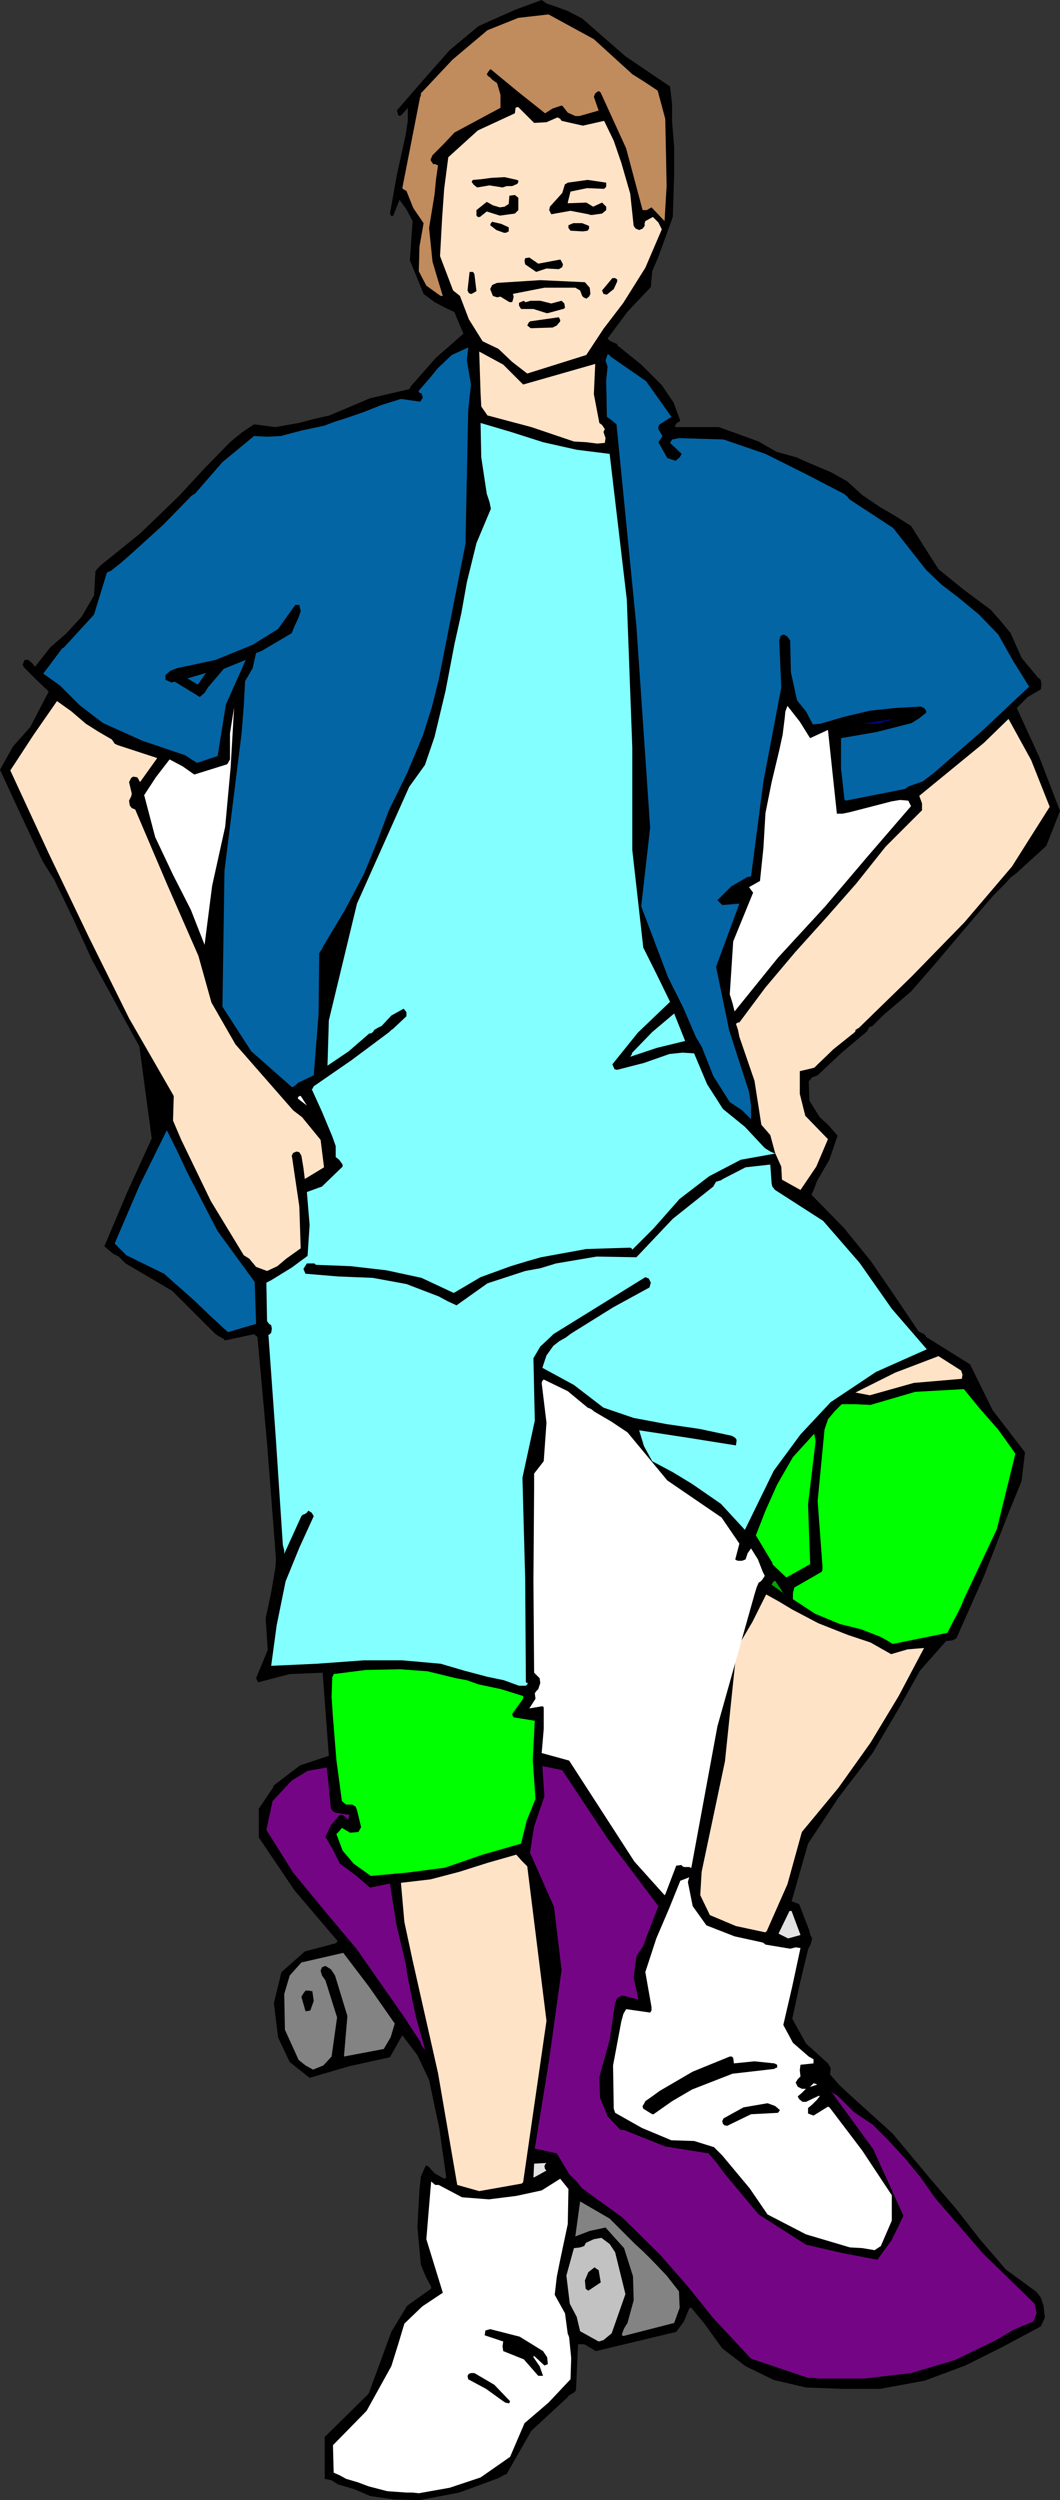 <?xml version="1.0" encoding="UTF-8" standalone="no"?>
<svg
   version="1.0"
   width="66.014mm"
   height="155.668mm"
   id="svg52"
   sodipodi:docname="Skateboarding 16.wmf"
   xmlns:inkscape="http://www.inkscape.org/namespaces/inkscape"
   xmlns:sodipodi="http://sodipodi.sourceforge.net/DTD/sodipodi-0.dtd"
   xmlns="http://www.w3.org/2000/svg"
   xmlns:svg="http://www.w3.org/2000/svg">
  <rect width="100%" height="100%" fill="#333333" stroke="none"/>
  <sodipodi:namedview
     id="namedview52"
     pagecolor="#ffffff"
     bordercolor="#000000"
     borderopacity="0.25"
     inkscape:showpageshadow="2"
     inkscape:pageopacity="0.0"
     inkscape:pagecheckerboard="0"
     inkscape:deskcolor="#d1d1d1"
     inkscape:document-units="mm" />
  <defs
     id="defs1">
    <pattern
       id="WMFhbasepattern"
       patternUnits="userSpaceOnUse"
       width="6"
       height="6"
       x="0"
       y="0" />
  </defs>
  <path
     style="fill:#000000;fill-opacity:1;fill-rule:evenodd;stroke:none"
     d="m 98.734,588.353 9.372,-1.778 9.211,-3.393 1.131,-0.646 0.808,-0.323 5.817,-10.18 8.565,-7.918 0.162,-0.323 0.323,-0.162 1.293,-0.808 v -0.162 l 0.162,-0.162 0.485,-10.827 h 1.454 l 1.939,1.131 0.485,0.323 0.323,0.162 18.907,-4.525 1.778,-2.424 1.293,-3.07 0.162,-0.162 h 0.323 l 3.07,3.717 4.201,5.817 5.494,4.201 6.625,3.232 7.595,1.778 8.726,0.323 h 8.726 l 10.504,-1.939 9.534,-3.555 9.049,-4.525 8.726,-4.686 0.97,-2.101 -0.323,-2.747 -0.646,-1.939 -0.97,-1.293 -7.272,-5.333 -5.979,-6.948 -5.817,-7.433 -5.979,-6.948 -8.888,-10.665 -10.18,-9.211 -2.424,-2.262 -2.101,-2.424 0.162,-1.454 -0.646,-1.131 -5.171,-4.686 -3.232,-5.817 1.778,-8.241 1.939,-8.08 0.646,-1.293 0.323,-1.293 -0.485,-0.97 -0.162,-0.808 -2.424,-6.302 -1.778,-0.646 3.878,-13.574 7.272,-10.988 7.918,-10.342 6.464,-10.988 4.686,-8.403 6.141,-6.948 1.454,-0.162 0.97,-0.485 6.464,-14.543 5.979,-15.351 2.909,-7.11 0.808,-6.787 -7.595,-9.857 -5.333,-10.827 -10.342,-6.464 -0.162,-0.323 -0.323,-0.323 -1.293,-0.646 -5.656,-8.403 -5.656,-8.241 -6.302,-7.756 -7.595,-7.756 0.646,-1.454 0.646,-1.778 2.909,-5.009 1.939,-5.656 -2.101,-2.424 -2.101,-1.939 -2.424,-3.878 -0.162,-4.525 0.808,-0.97 1.293,-0.485 5.656,-5.333 5.979,-5.009 0.485,-0.97 0.808,-0.323 1.131,-1.131 1.293,-1.293 6.625,-5.656 5.494,-6.302 6.949,-8.241 6.949,-8.08 1.454,-1.454 1.293,-1.293 1.293,-1.454 1.293,-0.97 7.11,-6.464 3.232,-8.241 -4.848,-12.604 -5.333,-11.635 2.586,-2.585 3.07,-1.778 0.162,-1.131 -0.162,-0.97 -0.162,-0.323 -0.485,-0.323 -3.878,-4.686 -2.586,-5.817 -2.262,-2.747 -2.424,-2.747 -6.302,-4.686 -5.979,-4.848 -6.464,-10.18 -3.555,-2.262 -3.878,-2.262 -4.04,-2.747 -3.555,-3.232 -3.717,-2.101 -4.201,-1.778 -1.939,-0.808 -2.101,-0.97 -4.686,-1.293 -4.201,-2.424 -9.372,-3.393 h -10.019 -0.162 l -0.162,-0.323 0.485,-0.646 0.808,-0.485 -1.616,-4.363 -2.747,-4.04 -4.848,-4.848 -5.009,-4.04 -0.646,-0.485 V 80.957 l -0.808,-0.323 -0.97,-0.485 -0.162,-0.162 -0.323,-0.323 4.686,-6.302 5.494,-5.817 0.323,-3.717 1.454,-3.393 3.393,-9.372 0.323,-10.019 V 34.742 l -0.485,-6.14 V 24.562 L 157.716,20.36 147.213,13.25 137.032,4.363 133.639,2.585 130.083,1.293 128.629,0.808 127.498,0 l -6.141,2.262 -8.726,3.878 -6.787,5.656 -6.141,6.948 -6.302,7.272 0.323,0.97 v 0.162 l 0.485,0.162 0.97,-0.97 0.808,-0.97 v 3.07 l -0.485,3.232 -2.101,9.534 -1.616,9.049 0.162,0.323 0.162,0.323 0.485,-0.162 0.162,-0.485 1.293,-3.232 1.616,2.262 1.454,2.747 -0.646,9.211 3.232,7.918 2.586,1.939 2.747,1.454 1.454,0.646 0.323,0.162 0.162,0.162 2.101,5.009 -6.464,5.656 -5.979,6.787 -0.162,0.485 -0.323,0.162 -9.049,2.101 -9.534,4.04 -3.555,0.808 -3.717,0.97 -5.494,0.97 -5.009,-0.646 -2.909,1.939 -2.747,2.262 -6.141,6.302 -5.817,6.302 -9.211,8.888 -9.211,7.433 -0.808,0.808 -0.485,0.646 -0.323,5.656 -2.909,5.009 -3.555,3.878 -3.878,3.393 -3.555,4.525 -0.646,-0.808 -0.97,-0.808 H 6.302 6.141 5.817 l -0.162,0.323 -0.323,0.808 0.323,0.646 2.909,2.909 2.909,2.747 -4.363,8.403 -4.04,4.525 L 0,181.144 l 5.009,10.827 5.009,10.665 1.293,2.101 1.454,2.262 4.525,9.372 4.363,9.534 11.15,20.36 2.909,21.653 -5.817,12.766 -5.333,12.604 2.101,1.778 1.293,0.646 1.616,1.616 10.988,6.464 9.372,9.372 0.646,0.646 0.646,0.485 1.454,0.808 v 0.162 l 0.323,0.162 6.787,-1.454 0.808,0.646 2.262,25.047 1.939,25.047 0.162,2.424 -0.162,1.939 -0.97,5.656 -1.293,6.14 0.485,7.433 -2.747,6.625 0.485,0.97 7.433,-1.939 7.757,-0.323 1.454,19.553 -6.787,2.262 -6.141,4.686 -0.162,0.323 v 0.162 l -3.393,5.009 v 6.787 l 8.403,12.443 10.18,11.958 -0.162,0.162 -0.323,0.323 -7.272,1.939 -5.494,4.848 -1.778,7.272 0.97,8.08 2.747,5.817 4.686,3.717 9.372,-2.747 9.534,-2.101 2.909,-5.171 3.555,4.686 2.747,5.817 2.424,11.473 1.616,11.473 -0.162,0.162 -0.323,0.162 -2.262,-1.293 -1.454,-1.616 -0.323,-0.162 h -0.323 l -1.131,2.585 -0.323,3.07 -0.485,8.726 0.808,8.888 1.131,2.747 1.293,2.424 v 0.162 0.323 l -5.656,4.04 -3.717,6.14 -5.333,14.543 -10.342,10.18 v 9.857 l 1.616,0.323 1.454,0.97 3.878,1.131 3.717,1.616 5.656,0.808 z"
     id="path1" />
  <path
     style="fill:#ffffff;fill-opacity:1;fill-rule:evenodd;stroke:none"
     d="m 98.573,586.737 7.272,-1.293 7.272,-2.424 6.949,-4.848 3.393,-7.918 5.656,-4.848 5.171,-5.494 0.162,-5.009 -0.485,-4.848 -0.162,-0.485 -0.162,-0.323 -0.646,-4.848 -2.424,-4.363 0.485,-4.201 0.808,-4.04 1.778,-8.403 0.162,-8.241 -1.939,-2.424 -4.363,2.747 -5.979,1.293 -6.464,0.808 -6.302,-0.485 -5.494,-2.909 h -0.646 -0.162 l -0.97,-0.808 -1.131,13.574 3.878,12.604 -4.848,3.232 -4.201,4.04 -1.454,4.848 -1.616,5.171 -5.817,10.503 -7.918,8.08 0.162,6.464 1.454,0.646 1.454,0.808 2.747,0.808 2.586,0.97 4.363,1.131 4.525,0.323 h 1.454 z"
     id="path2" />
  <path
     style="fill:#000000;fill-opacity:1;fill-rule:evenodd;stroke:none"
     d="m 119.903,565.569 v -0.162 l 0.162,-0.323 -3.717,-3.878 -4.686,-2.747 h -0.808 l -0.485,0.162 -0.323,0.485 0.162,0.808 4.201,2.262 4.04,2.909 0.485,0.323 0.808,0.162 z"
     id="path3" />
  <path
     style="fill:#740685;fill-opacity:1;fill-rule:evenodd;stroke:none"
     d="m 192.621,559.752 h 10.827 l 10.988,-1.293 10.342,-3.07 9.696,-4.686 4.04,-2.424 4.686,-1.939 0.808,-1.939 -0.485,-2.262 -12.12,-11.796 -11.312,-13.089 -3.393,-4.848 -3.717,-4.525 -3.878,-4.201 -3.717,-3.717 -4.363,-2.909 -3.878,-3.878 -1.131,-0.646 -0.162,-0.162 -0.323,-0.323 10.019,13.735 7.11,15.674 -2.747,5.656 -3.393,4.686 -8.403,-1.616 -8.403,-1.939 -11.15,-7.11 -8.08,-9.695 -1.778,-2.424 -1.939,-2.262 -10.18,-1.616 -9.696,-3.878 h -0.323 -0.485 l -3.07,-3.232 -1.778,-4.363 -0.162,-4.848 2.424,-8.726 1.293,-8.726 0.485,-1.131 1.131,-0.646 3.878,0.97 -1.131,-5.171 0.646,-5.009 1.616,-2.424 0.808,-2.262 2.747,-7.11 -11.796,-15.674 -10.827,-16.321 -4.686,-0.97 0.485,7.11 -2.424,7.11 -0.485,3.07 -0.485,3.07 5.656,12.766 1.778,14.866 -2.909,21.007 -3.393,21.007 5.171,1.131 1.454,2.424 1.454,2.424 1.778,1.778 1.293,1.616 9.372,6.787 8.888,8.726 6.625,7.595 5.979,7.433 8.888,9.534 13.412,4.525 h 1.454 z"
     id="path4" />
  <path
     style="fill:#000000;fill-opacity:1;fill-rule:evenodd;stroke:none"
     d="m 126.852,559.105 h 0.97 l -0.808,-2.262 -1.454,-2.101 v -0.162 l 0.162,-0.162 2.424,2.262 0.808,-0.323 -0.162,-1.616 -0.97,-1.454 -5.494,-3.393 -6.949,-1.778 -1.131,0.323 -0.162,1.131 4.363,1.454 -0.162,1.131 0.162,1.131 4.848,1.939 3.393,3.878 z"
     id="path5" />
  <path
     style="fill:#ffffff;fill-opacity:1;fill-rule:evenodd;stroke:none"
     d="m 124.105,553.288 -2.747,-1.616 z"
     id="path6" />
  <path
     style="fill:#c2c2c2;fill-opacity:1;fill-rule:evenodd;stroke:none"
     d="m 140.91,551.026 1.131,-0.323 0.97,-0.808 0.97,-0.808 3.232,-9.211 -2.424,-9.857 -1.293,-1.939 -1.939,-1.454 -1.778,0.323 -1.778,0.808 -0.162,0.162 -0.323,0.646 -0.97,0.323 -1.454,0.162 -1.778,6.464 0.808,6.625 1.616,3.07 0.808,3.393 z"
     id="path7" />
  <path
     style="fill:#838383;fill-opacity:1;fill-rule:evenodd;stroke:none"
     d="m 146.728,549.733 11.958,-3.07 1.293,-3.555 -0.162,-3.878 -2.909,-3.717 -3.232,-3.393 -2.101,-2.101 -2.262,-2.101 -5.817,-5.817 -6.949,-4.04 -1.131,8.241 3.393,-1.293 3.717,-0.808 4.363,4.848 2.101,6.625 0.162,5.656 -1.454,5.332 -0.808,1.293 -0.485,1.293 v 0.323 z"
     id="path8" />
  <path
     style="fill:#000000;fill-opacity:1;fill-rule:evenodd;stroke:none"
     d="m 138.486,539.068 2.909,-1.939 -0.485,-2.909 -0.323,-0.162 -0.646,-0.485 -1.454,1.131 -0.808,1.939 0.162,1.939 0.162,0.162 z"
     id="path9" />
  <path
     style="fill:#ffffff;fill-opacity:1;fill-rule:evenodd;stroke:none"
     d="m 205.871,529.534 1.454,-0.97 2.586,-5.979 v -5.979 l -6.949,-10.503 -7.595,-10.019 -0.162,-0.162 -0.323,-0.162 -3.393,2.101 -1.293,-0.485 v -1.293 l 0.97,-0.808 1.131,-1.131 0.646,-0.808 -0.162,-0.162 -3.07,1.454 h -0.808 l -0.808,-0.646 -0.162,-0.323 -0.162,-0.323 0.97,-0.808 0.97,-0.97 h -0.97 l -0.97,-0.485 -0.485,-0.97 0.485,-0.808 0.646,-0.646 -0.162,-1.454 0.162,-1.293 3.07,-0.323 v -0.97 l -1.131,-0.646 -3.717,-3.232 -2.262,-4.201 2.101,-9.049 1.939,-9.049 -1.131,-0.162 -1.293,0.323 -5.817,-0.97 -0.162,-0.162 -0.485,-0.323 -6.625,-1.454 -6.625,-2.585 -3.232,-4.525 -1.131,-5.656 0.162,-0.646 0.162,-0.485 -2.101,0.808 -2.747,6.787 -2.909,6.787 -2.586,7.918 1.454,8.241 v 0.808 l -0.323,0.485 -5.656,-0.808 -0.646,1.131 -0.485,1.778 -1.939,10.342 0.162,10.18 0.162,0.485 0.162,0.485 6.302,3.555 6.949,2.909 5.333,0.162 4.686,1.454 1.939,1.939 1.616,1.939 4.848,5.817 4.201,6.14 9.049,4.686 10.342,3.07 2.909,0.162 z"
     id="path10" />
  <path
     style="fill:#ffe3c7;fill-opacity:1;fill-rule:evenodd;stroke:none"
     d="m 112.793,515.637 10.019,-1.778 0.162,-0.162 0.162,-0.162 5.494,-37.974 -4.525,-36.358 -1.293,-1.293 -1.293,-1.454 -6.787,1.939 -6.625,2.101 -6.787,1.778 -6.949,0.808 0.808,9.211 1.939,9.049 5.979,26.501 4.525,26.339 z"
     id="path11" />
  <path
     style="fill:#e3e3e3;fill-opacity:1;fill-rule:evenodd;stroke:none"
     d="m 125.72,512.405 2.909,-1.616 -0.323,-0.323 -0.162,-0.646 0.162,-0.485 0.323,-0.323 -2.909,0.162 -0.162,3.232 z"
     id="path12" />
  <path
     style="fill:#000000;fill-opacity:1;fill-rule:evenodd;stroke:none"
     d="m 171.128,500.286 5.656,-2.747 6.302,-0.323 0.162,-0.162 0.323,-0.485 -1.131,-0.97 -1.778,-0.646 -5.656,0.97 -4.686,2.585 -0.323,0.646 0.162,0.646 0.323,0.323 z"
     id="path13" />
  <path
     style="fill:#000000;fill-opacity:1;fill-rule:evenodd;stroke:none"
     d="m 153.515,497.539 v 0 h 0.323 l 4.363,-3.07 4.686,-2.747 9.534,-3.717 9.857,-1.131 0.162,-0.162 0.485,-0.162 v -0.162 -0.485 l -0.323,-0.162 -0.323,-0.162 -4.686,-0.485 -4.848,0.485 -0.162,-1.293 -0.323,-0.323 h -0.485 l -8.726,3.555 -7.757,4.525 -1.778,1.293 -1.616,1.131 -0.323,0.646 -0.323,0.485 v 0.162 l 0.162,0.485 z"
     id="path14" />
  <path
     style="fill:#ffffff;fill-opacity:1;fill-rule:evenodd;stroke:none"
     d="m 190.843,491.075 1.454,-0.485 -0.162,-0.162 -0.646,-0.162 -0.808,0.808 z"
     id="path15" />
  <path
     style="fill:#838383;fill-opacity:1;fill-rule:evenodd;stroke:none"
     d="m 73.687,487.036 2.424,-0.97 1.939,-2.101 1.293,-9.211 -2.747,-8.726 -0.808,-1.131 -0.323,-1.131 0.323,-0.808 0.808,-0.323 1.293,0.808 0.97,1.454 2.909,9.534 -0.808,9.534 9.372,-1.778 1.616,-2.747 0.97,-3.232 -5.979,-8.564 -6.141,-8.08 -9.857,2.262 -2.747,3.07 -1.293,4.363 0.162,8.403 3.232,7.11 1.616,1.293 z"
     id="path16" />
  <path
     style="fill:#740685;fill-opacity:1;fill-rule:evenodd;stroke:none"
     d="m 100.027,482.188 -2.101,-7.433 -1.616,-7.756 -0.485,-2.585 -0.323,-2.262 -2.262,-9.534 -1.454,-9.372 -4.686,0.97 -3.393,-2.909 -3.717,-2.747 -1.616,-3.232 -1.778,-3.07 1.293,-2.747 2.101,-2.424 h 0.323 0.323 l 1.293,1.131 0.162,-0.485 0.162,-0.646 -3.232,-0.485 -0.646,-0.323 -0.485,-0.646 -0.97,-9.695 -4.525,0.808 -3.717,2.262 -4.525,4.848 -1.454,6.787 6.302,10.019 7.433,9.049 7.595,9.049 6.302,9.049 4.525,6.464 4.04,6.14 0.323,0.97 0.808,0.97 z"
     id="path17" />
  <path
     style="fill:#000000;fill-opacity:1;fill-rule:evenodd;stroke:none"
     d="m 72.071,473.3 0.97,-0.162 0.808,-2.262 -0.323,-2.262 -0.808,-0.162 h -0.808 l -0.485,0.646 -0.485,0.808 0.97,3.393 z"
     id="path18" />
  <path
     style="fill:#e3e3e3;fill-opacity:1;fill-rule:evenodd;stroke:none"
     d="m 185.51,456.172 2.909,-0.808 -2.101,-5.656 h -0.162 -0.323 l -2.586,5.333 z"
     id="path19" />
  <path
     style="fill:#ffe3c7;fill-opacity:1;fill-rule:evenodd;stroke:none"
     d="m 180.016,454.717 h 0.162 l 0.323,-0.323 4.848,-10.988 3.393,-12.281 8.565,-10.342 7.595,-10.665 6.625,-10.988 5.979,-11.311 -3.878,0.323 -3.878,1.131 -4.848,-2.747 -5.333,-1.778 -6.949,-2.747 -6.141,-3.232 -3.232,-1.939 -2.909,-1.616 -3.232,6.464 -3.717,6.302 -2.747,26.501 -5.494,26.016 -0.323,5.494 2.262,4.686 6.141,2.585 z"
     id="path20" />
  <path
     style="fill:#ffffff;fill-opacity:1;fill-rule:evenodd;stroke:none"
     d="m 156.585,445.83 2.586,-6.787 1.293,-0.162 v 0.162 l 0.485,0.323 h 1.454 v 0.162 h 0.323 l 6.141,-33.288 8.726,-31.025 0.485,-1.616 0.485,-1.131 0.485,-0.323 0.323,-0.323 0.646,-0.97 -0.485,-0.97 -1.131,-2.909 -1.616,-2.585 -0.808,1.131 -0.485,1.454 -0.808,0.323 h -0.97 l -0.485,-0.162 -0.162,-0.162 0.97,-3.717 -2.101,-3.07 -2.101,-3.07 -12.766,-8.726 -9.372,-11.311 -3.878,-2.585 -3.878,-2.262 -0.808,-0.646 -0.808,-0.323 -4.686,-3.878 -5.656,-2.747 -0.323,0.323 -0.162,0.485 1.131,9.372 -0.646,9.049 -2.262,2.909 v 3.555 l -0.162,21.653 0.162,21.653 1.293,1.293 0.162,1.131 -0.485,1.454 -0.485,0.485 -0.323,0.485 0.162,1.293 -1.454,2.262 2.909,-0.485 h 0.323 l 0.162,0.323 v 5.009 l -0.485,5.656 6.464,1.778 15.351,23.754 7.11,7.918 z"
     id="path21" />
  <path
     style="fill:#00ff00;fill-opacity:1;fill-rule:evenodd;stroke:none"
     d="m 87.261,441.467 8.726,-0.808 8.726,-1.131 8.888,-3.07 9.049,-2.585 1.293,-5.333 2.101,-5.171 -0.646,-9.211 0.485,-9.211 -5.009,-0.808 -0.162,-0.323 -0.162,-0.485 2.586,-3.555 v -0.323 -0.323 l -5.171,-1.616 -5.333,-1.131 -2.747,-0.97 -2.586,-0.485 -6.625,-1.616 -6.464,-0.485 -8.08,0.162 -7.595,0.97 -0.162,0.485 -0.162,0.162 -0.162,4.686 0.323,4.848 0.808,10.019 1.293,9.695 0.97,0.808 h 1.454 l 0.808,0.485 0.323,0.808 0.97,4.04 -0.646,1.131 -1.939,0.162 -1.939,-1.131 -0.646,0.808 -0.646,0.646 1.454,3.878 2.586,3.07 2.262,1.616 z"
     id="path22" />
  <path
     style="fill:#ffe3c7;fill-opacity:1;fill-rule:evenodd;stroke:none"
     d="m 182.44,271.311 1.454,3.232 0.162,3.07 4.363,2.424 3.717,-5.494 2.747,-6.464 -5.333,-5.494 -1.293,-5.171 v -5.333 l 3.393,-0.808 4.525,-4.363 4.848,-3.878 0.323,-0.323 v -0.323 l 0.485,-0.323 0.323,-0.162 12.443,-12.119 12.443,-12.766 11.15,-13.089 8.888,-14.058 -4.363,-10.988 -5.333,-9.695 -5.817,5.656 -15.19,12.443 0.646,1.778 v 1.616 l -8.565,8.564 -6.949,8.726 -7.11,8.08 -7.272,8.08 -6.949,8.241 -6.141,8.241 h -0.323 l -0.485,0.323 0.485,1.454 0.323,1.616 3.555,10.342 1.616,10.342 2.101,2.424 z"
     id="path23" />
  <path
     style="fill:#83ffff;fill-opacity:1;fill-rule:evenodd;stroke:none"
     d="m 182.44,271.473 -1.131,-0.485 -1.293,-0.808 -4.686,-5.009 -5.171,-4.201 -3.717,-5.817 -3.07,-7.272 -2.747,-0.162 -3.07,0.323 -5.979,2.101 -6.302,1.616 h -0.162 l -0.485,-0.162 -0.485,-1.131 5.979,-7.433 7.595,-7.272 -3.07,-6.302 -3.232,-6.464 -2.586,-22.946 v -24.077 l -1.293,-34.904 -4.04,-34.257 -7.757,-0.97 -7.918,-1.778 -7.595,-2.424 -7.11,-2.101 0.162,8.08 1.293,8.564 0.646,1.939 0.323,1.616 -3.393,8.08 -2.262,9.211 -1.293,7.272 -1.616,7.272 -2.101,10.988 -2.586,10.827 -2.262,6.625 -3.717,5.171 -12.281,27.47 -6.625,27.47 -0.162,5.494 -0.162,5.171 5.009,-3.393 4.848,-4.201 h 0.323 l 0.323,-0.162 0.323,-0.323 0.162,-0.323 0.808,-0.485 0.97,-0.485 2.262,-2.424 2.909,-1.616 0.646,0.808 v 0.97 l -2.747,2.585 -0.323,0.323 -0.485,0.323 -0.162,0.162 -0.323,0.323 -8.888,6.625 -8.888,6.14 -0.323,0.646 h -0.162 l 2.424,5.333 2.424,5.817 0.808,2.262 v 2.585 l 0.808,0.646 0.808,1.131 v 0.162 0.323 l -4.848,4.686 -3.555,1.293 0.646,7.756 -0.485,7.272 -3.717,2.747 -4.201,2.585 -0.808,0.485 -0.97,0.485 0.162,9.049 0.485,0.646 0.485,0.323 0.162,0.808 -0.162,0.97 -0.323,0.323 -0.323,0.162 1.778,24.885 1.616,24.562 0.323,1.293 v 0.808 l 4.04,-8.888 0.323,-0.323 0.485,-0.162 0.485,-0.323 0.323,-0.485 0.808,0.485 0.485,0.808 -3.393,7.433 -3.232,7.918 -2.101,10.342 -1.293,9.534 10.665,-0.485 11.15,-0.808 h 9.049 l 9.049,0.808 5.494,1.616 5.494,1.454 3.878,0.808 3.555,1.293 h 1.616 l 0.323,-0.323 0.162,-0.323 h -0.162 l -0.323,-0.162 -0.162,-24.239 -0.646,-23.915 2.909,-13.412 -0.323,-14.705 1.616,-2.747 2.424,-2.262 0.485,-0.485 0.162,-0.162 21.654,-13.412 0.808,0.323 0.485,0.97 -0.323,1.131 -8.565,4.686 -8.565,5.333 -1.293,0.808 -1.293,0.97 -1.454,0.808 -1.454,1.131 -1.616,2.262 -0.97,2.909 7.433,4.04 6.949,5.333 7.11,2.424 7.757,1.454 7.757,1.131 7.595,1.616 0.808,0.485 0.323,0.485 -0.162,1.293 -11.15,-1.778 -11.635,-1.778 1.131,3.717 1.939,3.555 4.848,2.585 4.525,2.747 6.787,4.686 5.656,6.14 3.393,-6.948 3.393,-6.948 6.302,-8.564 7.11,-7.595 10.665,-7.11 11.958,-5.332 -8.241,-9.534 -7.595,-10.827 -8.565,-9.857 -11.312,-7.272 -0.646,-0.808 -0.162,-0.646 -0.323,-4.525 -5.817,0.646 -5.333,2.747 -0.485,0.323 -1.131,0.323 -0.646,1.131 -9.534,7.595 -8.565,9.049 -9.372,-0.162 -9.534,1.616 -3.717,1.131 -3.555,0.646 -8.888,2.909 -7.272,5.171 -2.101,-0.97 -2.101,-1.131 -7.595,-2.909 -7.918,-1.454 -8.08,-0.323 -7.757,-0.646 -0.485,-1.131 0.808,-1.293 h 1.616 0.162 l 0.323,0.323 8.241,0.323 8.403,0.97 8.241,1.778 7.595,3.555 6.302,-3.717 7.11,-2.585 3.717,-1.131 3.393,-0.97 10.665,-1.939 10.342,-0.323 0.323,0.162 0.162,0.323 5.009,-5.009 6.141,-6.948 6.949,-5.332 7.433,-3.878 z"
     id="path24" />
  <path
     style="fill:#00ff00;fill-opacity:1;fill-rule:evenodd;stroke:none"
     d="m 210.234,386.849 12.766,-2.585 1.131,-2.262 1.131,-2.101 0.97,-1.939 0.646,-1.616 7.757,-16.482 4.363,-17.775 -4.04,-5.656 -4.525,-5.171 -3.555,-4.363 -11.473,0.646 -10.504,3.07 -3.555,-0.162 h -3.232 l -1.616,1.616 -1.616,1.939 -0.808,2.424 -1.616,16.805 1.131,15.351 v 0.808 l -0.162,0.485 -6.464,3.717 -0.323,1.293 v 1.454 l 5.171,3.393 5.817,2.424 5.171,1.293 4.525,1.778 1.454,0.808 1.293,0.808 z"
     id="path25" />
  <path
     style="fill:#04a404;fill-opacity:1;fill-rule:evenodd;stroke:none"
     d="m 184.379,374.891 -1.939,-2.909 -0.485,0.323 -0.323,0.646 z"
     id="path26" />
  <path
     style="fill:#00ff00;fill-opacity:1;fill-rule:evenodd;stroke:none"
     d="m 185.187,371.175 5.494,-3.07 v -0.162 -0.323 l -0.485,-13.574 1.778,-14.866 -0.162,-0.97 -0.162,-0.808 -5.009,5.494 -3.717,6.464 -2.747,6.14 -2.262,5.817 3.878,6.464 v 0.162 l 0.162,0.323 3.07,2.909 z"
     id="path27" />
  <path
     style="fill:#ffe3c7;fill-opacity:1;fill-rule:evenodd;stroke:none"
     d="m 204.74,328.353 10.342,-2.909 11.312,-0.97 0.162,-0.97 -0.323,-0.97 -5.333,-3.393 -10.18,3.878 -9.372,4.686 z"
     id="path28" />
  <path
     style="fill:#0465a4;fill-opacity:1;fill-rule:evenodd;stroke:none"
     d="m 53.649,313.487 6.625,-1.939 -0.323,-9.857 -8.726,-11.958 -7.11,-13.735 -2.424,-5.171 -2.424,-4.848 -6.464,13.089 -5.817,13.574 2.747,2.747 8.888,4.363 7.11,6.302 4.04,3.878 z"
     id="path29" />
  <path
     style="fill:#ffe3c7;fill-opacity:1;fill-rule:evenodd;stroke:none"
     d="m 62.86,299.105 2.424,-1.131 2.101,-1.778 3.393,-2.424 -0.323,-9.857 -1.454,-9.857 -0.162,-1.131 -0.162,-0.97 0.323,-0.646 0.808,-0.323 0.646,0.162 0.485,0.808 0.485,2.909 0.323,2.585 4.525,-2.747 -0.808,-6.464 -4.363,-5.333 -2.101,-1.616 -6.787,-7.756 -6.787,-7.756 -5.656,-9.857 -3.07,-10.988 -7.433,-16.967 -7.433,-17.452 -0.323,-0.162 -0.485,-0.162 -0.485,-0.646 -0.162,-1.131 0.485,-0.97 0.162,-0.646 -0.646,-2.747 0.485,-0.97 0.485,-0.323 0.97,0.162 0.646,1.131 4.04,-5.656 -9.372,-3.07 -0.646,-0.323 -0.646,-0.97 -3.07,-1.778 -3.07,-1.939 -3.393,-2.909 -3.393,-2.424 -5.494,7.918 -5.494,8.403 9.049,19.553 9.372,19.553 9.534,19.229 10.504,18.26 v 0 0.323 l -0.162,5.494 1.939,4.525 6.949,14.382 7.757,12.766 1.293,0.808 1.616,1.939 z"
     id="path30" />
  <path
     style="fill:#0465a4;fill-opacity:1;fill-rule:evenodd;stroke:none"
     d="m 176.784,263.394 v -3.232 l -0.485,-3.232 -4.686,-14.543 -3.07,-14.866 5.494,-14.866 -4.04,0.323 -0.485,-0.485 -0.646,-0.646 3.232,-3.232 3.878,-2.262 h 0.485 l 0.323,-0.162 2.909,-22.3 4.201,-22.138 -0.485,-10.988 0.323,-1.131 0.323,-0.162 0.485,-0.162 0.808,0.485 0.646,0.97 0.162,7.433 1.454,6.625 2.101,2.585 1.616,3.07 1.778,-0.162 5.494,-1.616 6.141,-1.454 6.141,-0.646 5.817,-0.323 0.808,0.323 0.485,0.646 v 0.162 0.323 l -1.616,1.293 -1.778,1.131 -8.241,2.101 -8.403,1.454 v 7.11 l 0.808,7.272 0.162,0.162 0.162,0.162 13.897,-2.747 0.97,-0.646 3.232,-1.131 2.747,-2.101 11.312,-9.857 10.988,-10.342 -3.717,-5.979 -3.555,-6.302 -4.525,-4.686 -4.686,-3.878 -4.201,-3.232 -3.555,-3.393 -7.757,-9.857 -10.342,-6.787 -0.485,-0.646 -0.808,-0.646 -9.049,-4.686 -9.372,-4.686 -9.857,-3.393 -10.504,-0.323 -0.808,0.162 -0.808,0.162 -0.485,0.808 2.747,2.585 -0.485,0.808 -0.97,0.808 -1.939,-0.646 -2.101,-3.717 0.97,-1.454 -0.97,-1.616 v -0.646 l 0.323,-0.485 2.747,-1.778 -5.979,-8.403 -8.403,-5.817 -0.162,-0.323 -0.485,-0.162 -0.485,1.454 0.485,1.454 -0.323,3.232 0.162,8.564 1.131,0.808 1.131,0.97 4.686,47.508 3.232,47.346 -2.101,18.583 6.302,16.644 3.555,7.11 3.07,7.11 1.293,2.101 2.747,6.948 3.878,6.14 2.909,1.939 z"
     id="path31" />
  <path
     style="fill:#ffffff;fill-opacity:1;fill-rule:evenodd;stroke:none"
     d="m 72.233,260.162 -1.454,-2.262 h -0.162 l -0.323,0.162 -0.162,0.162 v 0.323 z"
     id="path32" />
  <path
     style="fill:#0465a4;fill-opacity:1;fill-rule:evenodd;stroke:none"
     d="m 68.678,255.799 h 0.323 l 0.162,-0.162 0.485,-0.323 0.485,-0.485 3.717,-1.778 1.131,-14.382 0.162,-14.382 0.646,-0.97 0.485,-0.97 4.848,-8.08 4.525,-8.564 3.07,-7.433 2.747,-7.433 4.363,-8.888 3.717,-8.888 2.101,-6.625 1.616,-6.464 6.302,-31.995 0.646,-31.51 0.646,-5.979 -0.97,-5.656 0.323,-3.07 -3.878,1.778 -3.232,3.07 -2.262,2.747 -2.262,2.585 v 0.323 l 0.162,0.162 0.485,0.162 0.323,0.97 -0.646,0.97 -4.525,-0.646 -4.686,1.454 -4.04,1.616 -4.201,1.454 -2.586,0.808 -2.586,0.97 -5.333,1.131 -4.848,1.293 -3.232,0.162 -3.07,-0.162 -7.433,6.14 -6.464,7.433 -0.323,0.162 -0.485,0.323 -6.625,6.787 -7.11,6.464 -2.747,2.424 -2.424,1.939 -0.323,0.162 -0.485,0.162 -0.162,0.162 -0.162,0.323 -2.909,9.534 -7.11,7.756 -0.323,0.162 -0.162,0.162 -4.363,5.817 3.878,2.747 4.686,4.686 5.494,4.201 9.372,4.201 10.019,3.393 1.454,0.97 1.293,0.808 4.848,-1.616 1.939,-12.119 4.686,-10.503 -5.171,2.101 -3.717,4.363 -0.808,1.293 -1.131,0.97 -5.817,-3.555 h -0.323 l -0.485,0.162 -1.454,-0.646 v -0.485 -0.646 l 1.131,-0.97 1.616,-0.646 9.049,-1.939 8.726,-3.555 5.979,-3.717 4.04,-5.656 h 0.485 0.485 l 0.323,1.454 -0.485,1.454 -0.97,2.101 -0.646,1.616 -7.11,4.201 -1.293,0.485 -0.808,3.555 -1.778,3.07 -0.323,5.979 -0.485,6.14 -4.04,32.48 -0.485,31.995 6.787,10.503 z"
     id="path33" />
  <path
     style="fill:#83ffff;fill-opacity:1;fill-rule:evenodd;stroke:none"
     d="m 148.344,248.689 6.302,-2.101 6.625,-1.616 -2.586,-6.464 -5.171,4.363 -4.686,4.848 -0.162,0.485 z"
     id="path34" />
  <path
     style="fill:#ffffff;fill-opacity:1;fill-rule:evenodd;stroke:none"
     d="m 172.906,238.024 10.18,-12.604 11.15,-12.119 10.019,-11.796 10.18,-11.796 -0.646,-1.293 -1.939,-0.162 -1.939,0.323 -5.009,1.293 -5.009,1.293 -1.616,0.323 h -1.293 l -2.101,-19.714 -4.201,1.939 -2.424,-3.878 -2.909,-3.717 -0.485,1.293 -0.162,1.616 -0.485,3.878 -0.808,3.717 -1.778,7.433 -1.454,7.272 -0.485,8.241 -0.808,7.756 -2.586,1.454 0.485,0.646 0.485,0.646 -4.686,11.473 -0.808,12.443 0.646,2.101 z"
     id="path35" />
  <path
     style="fill:#ffffff;fill-opacity:1;fill-rule:evenodd;stroke:none"
     d="m 48.155,222.349 1.778,-13.897 3.07,-13.897 1.293,-14.058 0.808,-14.058 -0.97,6.14 v 6.14 l -0.646,1.131 -7.757,2.424 -2.747,-1.939 -3.07,-1.616 -3.232,4.201 -2.747,4.201 2.586,9.857 4.201,8.888 4.201,8.241 z"
     id="path36" />
  <path
     style="fill:#040483;fill-opacity:1;fill-rule:evenodd;stroke:none"
     d="m 202.801,170.317 h 3.878 l 3.878,-1.131 z"
     id="path37" />
  <path
     style="fill:#0465a4;fill-opacity:1;fill-rule:evenodd;stroke:none"
     d="m 46.539,161.106 0.162,-0.162 1.778,-2.585 -4.363,1.293 z"
     id="path38" />
  <path
     style="fill:#ffe3c7;fill-opacity:1;fill-rule:evenodd;stroke:none"
     d="m 140.587,104.388 1.778,-0.162 0.162,-1.131 -0.485,-1.454 0.162,-0.323 0.162,-0.323 -0.646,-0.97 -0.646,-0.485 -1.293,-6.787 0.323,-7.11 -16.967,4.848 -4.686,-4.686 -5.656,-3.07 0.162,5.009 0.162,4.848 0.162,3.07 1.454,2.101 10.342,2.747 10.019,3.393 2.909,0.162 z"
     id="path39" />
  <path
     style="fill:#ffe3c7;fill-opacity:1;fill-rule:evenodd;stroke:none"
     d="m 155.777,53.971 -0.808,-1.616 -1.293,-1.293 -1.778,0.97 -0.162,0.485 v 0.646 l -0.485,0.646 -0.808,0.323 -0.808,-0.323 -0.485,-0.646 -0.808,-7.595 -2.101,-7.272 -1.778,-5.171 -2.262,-4.686 -5.009,1.131 -5.009,-1.131 -0.323,-0.485 -0.646,-0.323 -2.586,1.131 -2.909,0.162 -1.939,-1.939 -1.778,-1.778 h -0.323 l -0.323,0.162 -0.162,1.293 -8.726,4.04 -6.949,6.302 -0.97,7.433 -0.485,6.948 -0.485,8.888 3.07,8.08 1.616,1.293 2.101,5.494 3.232,5.171 3.717,1.778 3.232,3.07 3.555,2.747 13.897,-4.363 4.04,-6.14 4.686,-6.14 5.171,-8.241 z"
     id="path40" />
  <path
     style="fill:#c08b5d;fill-opacity:1;fill-rule:evenodd;stroke:none"
     d="m 156.423,52.032 0.485,-8.241 -0.162,-8.403 -0.162,-7.433 -1.778,-6.625 -2.909,-1.939 -3.07,-1.939 -9.049,-8.241 -10.665,-5.817 -7.11,0.808 -7.272,2.909 -8.241,6.948 -7.433,7.918 v 0.646 l -0.162,0.162 -4.201,21.492 0.323,0.323 0.646,0.323 1.616,4.04 2.424,3.555 -0.97,5.494 -0.162,5.817 1.778,3.393 2.909,2.101 0.485,0.323 h 0.485 l -1.131,-3.717 -1.293,-4.363 -0.808,-7.918 1.293,-7.918 0.323,-3.393 0.485,-3.393 -0.646,-0.323 h -0.485 l -0.646,-0.97 0.485,-1.131 2.586,-2.585 2.586,-2.747 10.827,-5.817 v -3.07 l -0.808,-2.747 -1.131,-0.808 -0.646,-0.646 -0.323,-0.162 -0.323,-0.485 0.646,-0.97 0.162,-0.162 H 115.54 l 6.464,5.333 6.302,5.009 1.778,-1.131 1.939,-0.646 h 0.323 l 0.162,0.162 1.131,1.454 1.778,0.808 h 0.485 0.485 l 4.525,-1.293 -1.131,-3.232 0.323,-0.808 0.646,-0.485 h 0.323 l 0.323,0.323 5.979,13.089 3.878,14.543 h 0.97 l 1.131,-0.646 z"
     id="path41" />
  <path
     style="fill:#000000;fill-opacity:1;fill-rule:evenodd;stroke:none"
     d="m 124.912,77.241 5.171,-0.162 0.97,-0.485 0.808,-0.97 v -0.323 l -0.323,-0.646 -6.787,0.97 -0.323,0.323 -0.323,0.646 z"
     id="path42" />
  <path
     style="fill:#000000;fill-opacity:1;fill-rule:evenodd;stroke:none"
     d="m 128.952,73.686 3.555,-0.97 h 0.162 l 0.323,-0.323 -0.162,-0.97 -0.646,-0.646 -2.424,0.646 -2.586,-0.646 h -1.293 -0.97 l -1.131,0.323 h -0.162 l -0.323,-0.323 -1.131,0.485 v 0.646 l 0.485,0.808 h 2.909 l 3.07,0.97 h 0.162 z"
     id="path43" />
  <path
     style="fill:#000000;fill-opacity:1;fill-rule:evenodd;stroke:none"
     d="m 120.065,71.1 h 0.162 0.323 l 0.162,-0.485 0.162,-0.646 v -0.323 l -0.162,-0.485 7.433,-1.454 h 7.272 l 1.131,0.646 0.485,1.293 0.323,0.323 0.646,0.323 0.646,-0.485 0.323,-0.646 -0.162,-1.454 -1.131,-1.293 -10.504,-0.485 -10.18,0.646 -1.131,0.485 -0.485,0.97 0.646,1.616 0.97,0.323 0.808,-0.162 2.101,1.293 z"
     id="path44" />
  <path
     style="fill:#000000;fill-opacity:1;fill-rule:evenodd;stroke:none"
     d="m 142.849,69.323 1.616,-1.293 0.808,-1.778 v -0.323 -0.162 l -0.485,-0.323 h -0.646 l -2.424,2.909 0.323,0.808 0.646,0.162 z"
     id="path45" />
  <path
     style="fill:#000000;fill-opacity:1;fill-rule:evenodd;stroke:none"
     d="m 111.015,69.161 1.131,-0.646 -0.485,-4.04 -0.323,-0.485 h -0.808 l -0.485,4.363 0.323,0.646 0.485,0.162 z"
     id="path46" />
  <path
     style="fill:#000000;fill-opacity:1;fill-rule:evenodd;stroke:none"
     d="m 126.205,63.99 2.424,-0.808 2.909,0.162 0.808,-0.485 0.162,-0.646 -0.323,-0.646 -0.162,-0.323 -0.162,-0.162 -5.171,0.97 -2.101,-1.454 -0.97,0.162 -0.162,0.646 0.162,0.808 z"
     id="path47" />
  <path
     style="fill:#000000;fill-opacity:1;fill-rule:evenodd;stroke:none"
     d="m 118.61,54.779 h 0.162 0.323 l 0.646,-0.323 V 54.133 53.81 53.487 l -1.778,-0.808 -2.101,-0.485 -0.323,0.323 -0.162,0.485 1.454,1.131 z"
     id="path48" />
  <path
     style="fill:#000000;fill-opacity:1;fill-rule:evenodd;stroke:none"
     d="m 137.194,54.456 1.131,-0.162 0.323,-0.485 v -0.646 l -1.616,-0.646 h -2.101 l -1.131,0.485 v 0.646 l 0.485,0.646 z"
     id="path49" />
  <path
     style="fill:#000000;fill-opacity:1;fill-rule:evenodd;stroke:none"
     d="m 112.47,51.063 h 0.162 0.323 l 1.616,-1.293 3.07,0.97 3.555,-0.485 0.808,-0.808 v -2.909 l -0.808,-0.646 -1.293,0.162 -0.162,1.939 -0.97,0.646 -1.131,0.162 -1.616,-0.485 -1.454,-0.808 -2.424,1.939 v 0.485 0.485 0.323 z"
     id="path50" />
  <path
     style="fill:#000000;fill-opacity:1;fill-rule:evenodd;stroke:none"
     d="m 139.456,50.578 2.262,-0.323 0.97,-0.808 V 49.124 48.639 l -0.97,-0.97 -2.101,0.97 -1.616,-0.97 -4.201,0.162 h -0.162 V 47.669 l 0.646,-2.585 3.878,-0.808 4.04,0.162 0.485,-0.485 v -0.97 l -4.363,-0.646 -4.686,0.646 -0.485,0.323 h -0.162 l -0.646,2.101 -2.909,3.232 -0.162,0.808 0.485,0.97 4.525,-0.808 4.201,0.808 0.485,0.162 z"
     id="path51" />
  <path
     style="fill:#000000;fill-opacity:1;fill-rule:evenodd;stroke:none"
     d="m 112.308,44.114 2.909,-0.485 3.07,0.485 0.97,-0.323 h 1.293 l 1.131,-0.485 0.162,-0.162 0.162,-0.323 v -0.323 l -0.323,-0.162 -2.909,-0.646 -3.07,0.162 -2.424,0.323 -1.939,0.162 -0.162,0.162 -0.162,0.323 0.485,0.646 z"
     id="path52" />
</svg>
